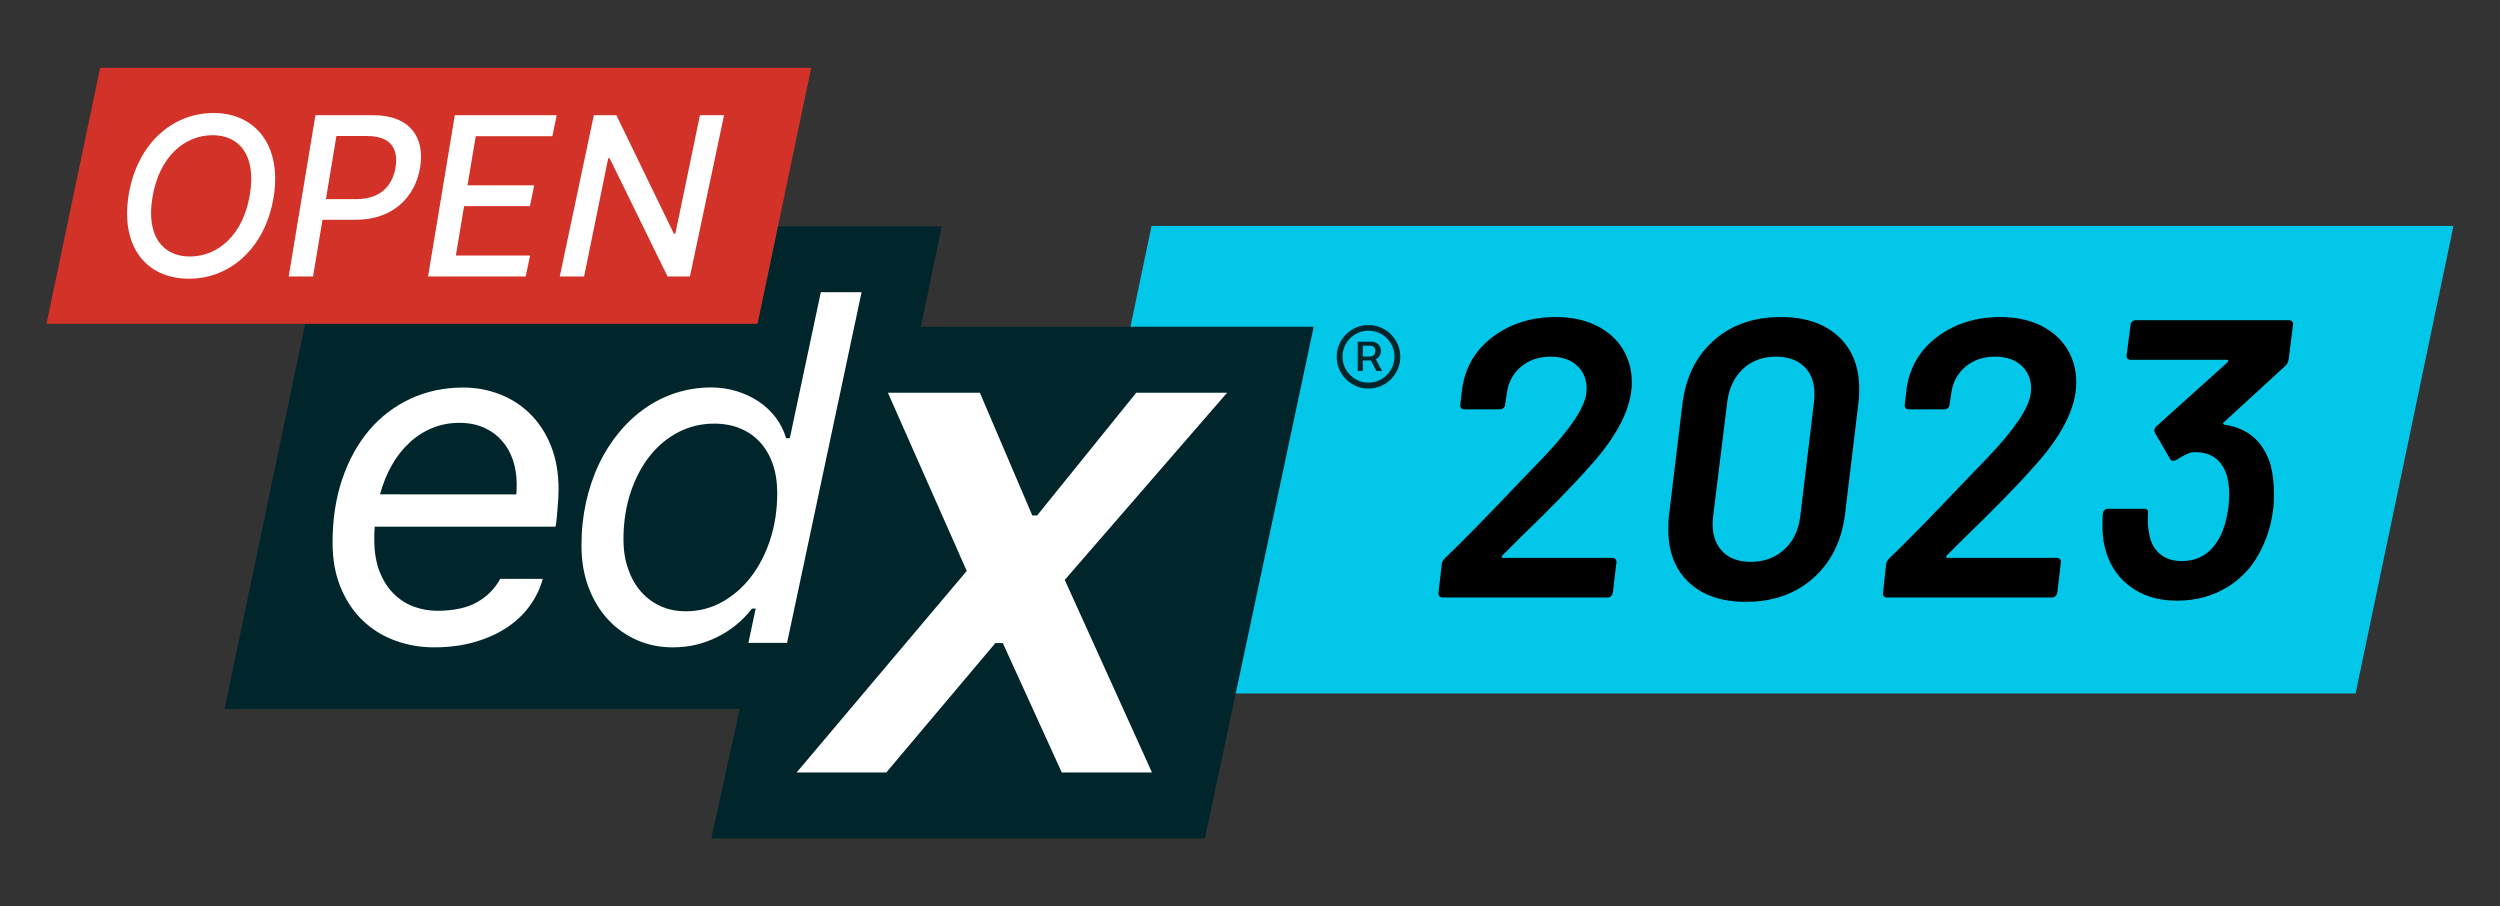 <?xml version="1.0" encoding="UTF-8"?> <svg xmlns="http://www.w3.org/2000/svg" id="a" viewBox="0 0 1920 696"><rect x="0" y="0" width="1920" height="696" fill="#333333" stroke="none"/><defs><style>.b{fill:#00262b;}.c{fill:#03c7e8;}.d{fill:#fff;}.e{fill:#d23228;}</style></defs><polygon class="c" points="884.39 173.51 809.18 532.6 1809.08 532.6 1884.27 173.51 884.39 173.51"></polygon><path class="b" d="M1055.82,274.45l5.63,10.46h-4.41l-5.44-10.46h4.22Zm-13.09,10.52v-22.57h10.83c1.16,0,2.26,.25,3.3,.8,1.1,.55,1.96,1.34,2.63,2.39,.73,1.04,1.04,2.32,1.04,3.85s-.37,2.87-1.1,3.98c-.73,1.1-1.65,1.96-2.75,2.57-1.1,.61-2.26,.86-3.43,.86h-8.38v-3.06h7.34c1.04,0,1.96-.37,2.81-1.1,.86-.73,1.23-1.84,1.23-3.18,0-1.41-.43-2.45-1.23-3.06-.79-.61-1.71-.92-2.69-.92h-5.69v19.45h-3.91Zm8.26,8.87c3.67,0,6.97-.92,10.03-2.69,3-1.77,5.38-4.22,7.22-7.22,1.77-3,2.69-6.36,2.69-10.03s-.92-7.03-2.69-10.03c-1.77-3-4.22-5.38-7.22-7.22-3-1.77-6.36-2.69-10.03-2.69s-6.97,.92-10.03,2.69c-3,1.77-5.38,4.22-7.22,7.22-1.77,3-2.69,6.36-2.69,10.03s.92,7.03,2.69,10.03c1.77,3,4.22,5.38,7.22,7.22,3,1.83,6.36,2.69,10.03,2.69m0,4.58c-3.36,0-6.54-.61-9.48-1.89-2.94-1.29-5.57-3-7.77-5.26-2.26-2.26-3.97-4.83-5.26-7.77-1.29-2.93-1.9-6.11-1.9-9.48s.61-6.54,1.9-9.48c1.29-2.93,3-5.57,5.26-7.76,2.27-2.27,4.83-3.98,7.77-5.26,2.94-1.29,6.12-1.89,9.48-1.89s6.54,.61,9.48,1.89c2.94,1.29,5.57,3,7.77,5.26,2.26,2.26,3.97,4.83,5.26,7.76,1.29,2.94,1.9,6.12,1.9,9.48s-.61,6.55-1.9,9.48c-1.29,2.94-3,5.57-5.26,7.77-2.27,2.26-4.83,3.98-7.77,5.26-2.94,1.22-6.12,1.89-9.48,1.89"></path><g><path d="M1153.32,427.85c.1,.41,.46,.61,1.07,.61h83.97c1.01,0,1.83,.36,2.43,1.06,.61,.71,.81,1.57,.61,2.59l-2.74,23.12c-.2,1.02-.66,1.88-1.37,2.59-.71,.71-1.57,1.06-2.59,1.06h-126.86c-1.02,0-1.83-.35-2.43-1.06-.61-.71-.81-1.57-.61-2.59l2.43-21.9c.2-1.62,1.01-3.14,2.43-4.56,12.17-11.56,31.84-31.64,59.02-60.24l16.43-17.04c20.69-21.7,31.74-38.13,33.16-49.29,1.01-8.31-1.02-15.11-6.08-20.38-5.07-5.27-12.17-7.91-21.3-7.91s-16.78,2.64-22.97,7.91c-6.19,5.28-9.79,12.27-10.8,20.99l-1.22,7.91c0,1.02-.41,1.88-1.22,2.59-.81,.71-1.73,1.06-2.74,1.06h-27.38c-1.02,0-1.83-.35-2.43-1.06-.61-.71-.81-1.57-.61-2.59l1.52-13.08c2.63-16.43,10.65-29.56,24.03-39.4,13.39-9.83,29.31-14.75,47.76-14.75,11.96,0,22.36,2.18,31.18,6.54,8.82,4.36,15.56,10.34,20.23,17.95,4.66,7.61,7,16.18,7,25.71,0,19.47-11.06,41.27-33.16,65.41-11.76,13.39-30.02,32.05-54.76,55.98l-11.56,11.56c-.41,.41-.56,.81-.46,1.22Z"></path><path d="M1297.06,447.32c-10.55-9.94-15.82-23.53-15.82-40.77,0-4.87,.2-8.62,.61-11.26l10.34-85.79c2.63-20.28,10.7-36.36,24.19-48.22,13.49-11.86,30.58-17.8,51.26-17.8,18.66,0,33.36,4.92,44.11,14.75,10.75,9.84,16.12,23.38,16.12,40.61,0,4.67-.2,8.21-.61,10.65l-10.34,85.79c-2.64,20.49-10.8,36.76-24.49,48.83-13.69,12.07-30.88,18.1-51.57,18.1-18.66,0-33.27-4.97-43.81-14.91Zm73.01-25.1c6.89-6.18,11.05-14.55,12.47-25.1l10.65-88.83c.2-1.42,.3-3.35,.3-5.78,0-8.92-2.64-15.92-7.91-20.99-5.28-5.07-12.47-7.61-21.6-7.61-10.14,0-18.56,3.09-25.25,9.28-6.69,6.19-10.75,14.56-12.17,25.1l-10.95,88.83c-.21,1.22-.3,3.04-.3,5.48,0,8.93,2.59,15.97,7.76,21.14s12.32,7.76,21.45,7.76c10.14,0,18.66-3.09,25.55-9.28Z"></path><path d="M1494.66,427.85c.1,.41,.46,.61,1.07,.61h83.97c1.01,0,1.83,.36,2.43,1.06,.61,.71,.81,1.57,.61,2.59l-2.74,23.12c-.2,1.02-.66,1.88-1.37,2.59-.71,.71-1.57,1.06-2.59,1.06h-126.86c-1.02,0-1.83-.35-2.43-1.06-.61-.71-.81-1.57-.61-2.59l2.43-21.9c.2-1.62,1.01-3.14,2.43-4.56,12.17-11.56,31.84-31.64,59.02-60.24l16.43-17.04c20.69-21.7,31.74-38.13,33.16-49.29,1.01-8.31-1.02-15.11-6.08-20.38-5.07-5.27-12.17-7.91-21.3-7.91s-16.78,2.64-22.97,7.91c-6.19,5.28-9.79,12.27-10.8,20.99l-1.22,7.91c0,1.02-.41,1.88-1.22,2.59-.81,.71-1.73,1.06-2.74,1.06h-27.38c-1.02,0-1.83-.35-2.43-1.06-.61-.71-.81-1.57-.61-2.59l1.52-13.08c2.63-16.43,10.65-29.56,24.03-39.4,13.39-9.83,29.31-14.75,47.76-14.75,11.96,0,22.36,2.18,31.18,6.54,8.82,4.36,15.56,10.34,20.23,17.95,4.66,7.61,7,16.18,7,25.71,0,19.47-11.06,41.27-33.16,65.41-11.76,13.39-30.02,32.05-54.76,55.98l-11.56,11.56c-.41,.41-.56,.81-.46,1.22Z"></path><path d="M1746.41,378.87c0,5.28-.2,9.33-.61,12.17-1.42,11.16-4.36,21.2-8.82,30.12-5.88,12.58-14.56,22.41-26.01,29.51-11.46,7.1-24.49,10.65-39.09,10.65s-26.82-3.8-36.66-11.41c-9.84-7.61-16.18-17.9-19.01-30.88-1.02-4.05-1.52-9.33-1.52-15.82,0-3.85,.1-6.79,.3-8.82,.4-2.43,1.83-3.65,4.26-3.65h27.38c2.43,0,3.45,1.22,3.04,3.65-.41,5.89-.1,11.06,.91,15.52,1.01,6.49,3.7,11.61,8.06,15.36,4.36,3.76,9.99,5.63,16.88,5.63,12.98,0,22.71-6.08,29.21-18.25,3.04-5.68,5.27-13.28,6.69-22.82,.4-4.46,.61-7.71,.61-9.74,0-6.49-.71-11.76-2.13-15.82-3.86-11.36-11.97-17.04-24.34-17.04-2.03,0-4.11,.51-6.24,1.52-2.13,1.02-4.82,2.54-8.06,4.56-.81,.41-1.52,.61-2.13,.61-1.22,0-2.13-.61-2.74-1.83l-11.26-19.47c-.41-.81-.61-1.52-.61-2.13,0-1.01,.5-2.02,1.52-3.04l54.76-49.28c.4-.4,.56-.81,.46-1.22-.1-.4-.46-.61-1.06-.61h-73.93c-1.02,0-1.83-.35-2.43-1.06-.61-.71-.81-1.57-.61-2.59l3.04-23.12c0-1.01,.4-1.87,1.22-2.59,.81-.71,1.72-1.06,2.74-1.06h117.74c1.01,0,1.83,.36,2.43,1.06,.61,.71,.81,1.57,.61,2.59l-3.35,26.47c-.41,2.03-1.12,3.55-2.13,4.56l-47.76,43.81c-.81,.81-.51,1.42,.91,1.83,18.05,2.64,29.81,13.08,35.29,31.34,1.62,6.9,2.43,13.99,2.43,21.3Z"></path></g><g><polygon class="b" points="707.19 250.94 723.28 173.81 250.03 173.81 172.46 544.5 568.09 544.5 546.31 643.91 925.36 643.91 1008.92 250.94 707.19 250.94"></polygon><path class="d" d="M396.5,379.72c.12-.62,.19-1.67,.25-3.34,.06-1.61,.06-3.22,.06-4.76,0-6.31-.93-12.31-2.78-18-1.86-5.63-4.64-10.64-8.35-14.9-3.71-4.27-8.29-7.67-13.79-10.21-5.51-2.47-11.87-3.77-19.11-3.77s-14.29,1.3-20.72,3.96c-6.43,2.6-12.31,6.37-17.5,11.2-5.26,4.82-9.77,10.58-13.61,17.32-3.84,6.74-6.87,14.23-9.09,22.45l104.66,.06Zm-62.78,117.46c-10.7,0-20.85-1.73-30.37-5.26-9.53-3.52-17.88-8.72-24.93-15.52-7.11-6.87-12.68-15.28-16.83-25.3-4.14-10.02-6.18-21.53-6.18-34.52,0-17.75,2.47-33.96,7.42-48.55,4.94-14.6,11.81-27.1,20.66-37.55,8.84-10.45,19.42-18.5,31.73-24.25,12.31-5.69,25.85-8.6,40.51-8.6,9.9,0,19.3,1.73,28.15,5.19,8.91,3.46,16.64,8.47,23.32,15.09,6.68,6.62,12,14.72,15.9,24.43,3.9,9.71,5.88,20.72,5.88,33.28,0,1.92-.06,4.14-.19,6.68-.13,2.59-.31,5.19-.56,7.85-.25,2.66-.5,5.32-.68,7.86-.25,2.54-.56,4.76-.87,6.49h-138.92c-.12,1.67-.19,3.28-.25,4.82-.06,1.55-.06,3.16-.06,4.83,0,9.9,1.42,18.3,4.27,25.3,2.84,6.99,6.56,12.68,11.2,17.07,4.58,4.39,9.77,7.6,15.47,9.59,5.69,1.98,11.5,2.97,17.32,2.97,12.74,0,23.01-2.23,30.74-6.62,7.74-4.39,13.67-10.39,17.69-17.88h32.72c-2.04,7.42-5.38,14.29-10.02,20.72-4.64,6.43-10.52,12-17.63,16.7-7.11,4.7-15.34,8.41-24.68,11.07-9.34,2.72-19.61,4.08-30.8,4.08"></path><path class="d" d="M526.58,469.47c10.02,0,19.3-2.35,27.83-7.05,8.54-4.7,15.96-11.13,22.27-19.3,6.31-8.17,11.26-17.75,14.85-28.76,3.59-11.01,5.38-22.95,5.38-35.69,0-8.23-1.11-15.59-3.4-22.2-2.29-6.56-5.51-12.13-9.65-16.7-4.21-4.58-9.22-8.17-15.22-10.64-5.94-2.54-12.68-3.78-20.23-3.78-9.89,0-19.05,2.23-27.53,6.62-8.47,4.39-15.77,10.52-22.02,18.43-6.19,7.86-11.07,17.26-14.66,28.14-3.59,10.89-5.39,22.89-5.39,35.88,0,8.1,1.18,15.52,3.53,22.33,2.35,6.8,5.57,12.62,9.77,17.44,4.21,4.82,9.15,8.6,15.03,11.25,5.75,2.66,12.31,4.02,19.42,4.02m-9.84,27.71c-9.65,0-18.74-1.79-27.22-5.44-8.47-3.65-15.9-8.84-22.27-15.65-6.37-6.81-11.44-15.03-15.09-24.68-3.71-9.65-5.57-20.41-5.57-32.35s1.17-22.64,3.46-33.15c2.35-10.52,5.63-20.35,9.9-29.32,4.27-9.03,9.47-17.14,15.46-24.43,6-7.3,12.68-13.49,20.04-18.62,7.36-5.14,15.28-9.09,23.81-11.82,8.54-2.72,17.44-4.14,26.72-4.14,6.93,0,13.49,.93,19.73,2.84,6.25,1.92,11.94,4.58,17.01,7.98,5.07,3.4,9.4,7.49,13.05,12.31,3.65,4.82,6.31,10.08,7.98,15.84h2.84l23.82-112.15h31.3l-57.22,269.31h-29.69l5.57-26.29h-2.84c-7.05,9.16-15.83,16.39-26.47,21.71-10.57,5.38-22.02,8.04-34.33,8.04"></path><polygon class="d" points="942.43 301.6 872.66 301.6 796.51 395.87 792.8 395.87 752.53 301.6 681.9 301.6 742.45 438.49 611.82 593.25 680.66 593.25 764.47 493.85 770.16 493.85 815.44 593.25 884.72 593.25 817.73 445.35 942.43 301.6"></polygon></g><g><polygon class="e" points="76.9 52.09 35.73 248.68 581.82 248.68 622.99 52.09 76.9 52.09"></polygon><path class="d" d="M163.31,103.83c-21.97,0-41.26,17.05-46.23,47.79-5.01,29.62,7.97,45.38,28.69,45.38,21.97,0,41.13-16.96,46.14-47.66,4.97-29.67-7.83-45.51-28.6-45.51m-18.17,110.22c-32.71,0-52.94-24.57-46.27-64.71,6.54-39.06,33.52-62.56,65.2-62.56s52.67,24.61,46.05,64.84c-6.58,39.06-33.43,62.43-64.98,62.43"></path><path class="d" d="M273.89,152.92c18.26,0,27.66-10.38,29.89-24.39,2.28-14.1-3.49-24.08-21.97-24.08h-23.45l-8.06,48.47h23.58Zm-31.64-64.44h44.17c28.73,0,39.96,17.23,36.25,40.1-3.8,22.82-20.85,40.23-49.58,40.23h-25.42l-7.25,43.54h-18.71l20.54-123.87Z"></path><polygon class="d" points="349.29 88.48 427.56 88.48 424.21 104.59 365.36 104.59 359.05 142.31 410.24 142.31 406.98 158.33 356.41 158.33 350.1 196.24 407.11 196.24 403.71 212.35 328.75 212.35 349.29 88.48"></polygon><polygon class="d" points="529.86 212.35 512.68 212.35 468.19 121.5 467.12 121.5 448.59 212.35 429.89 212.35 456.07 88.48 473.38 88.48 517.51 179.45 518.67 179.45 537.56 88.48 556.08 88.48 529.86 212.35"></polygon></g></svg> 